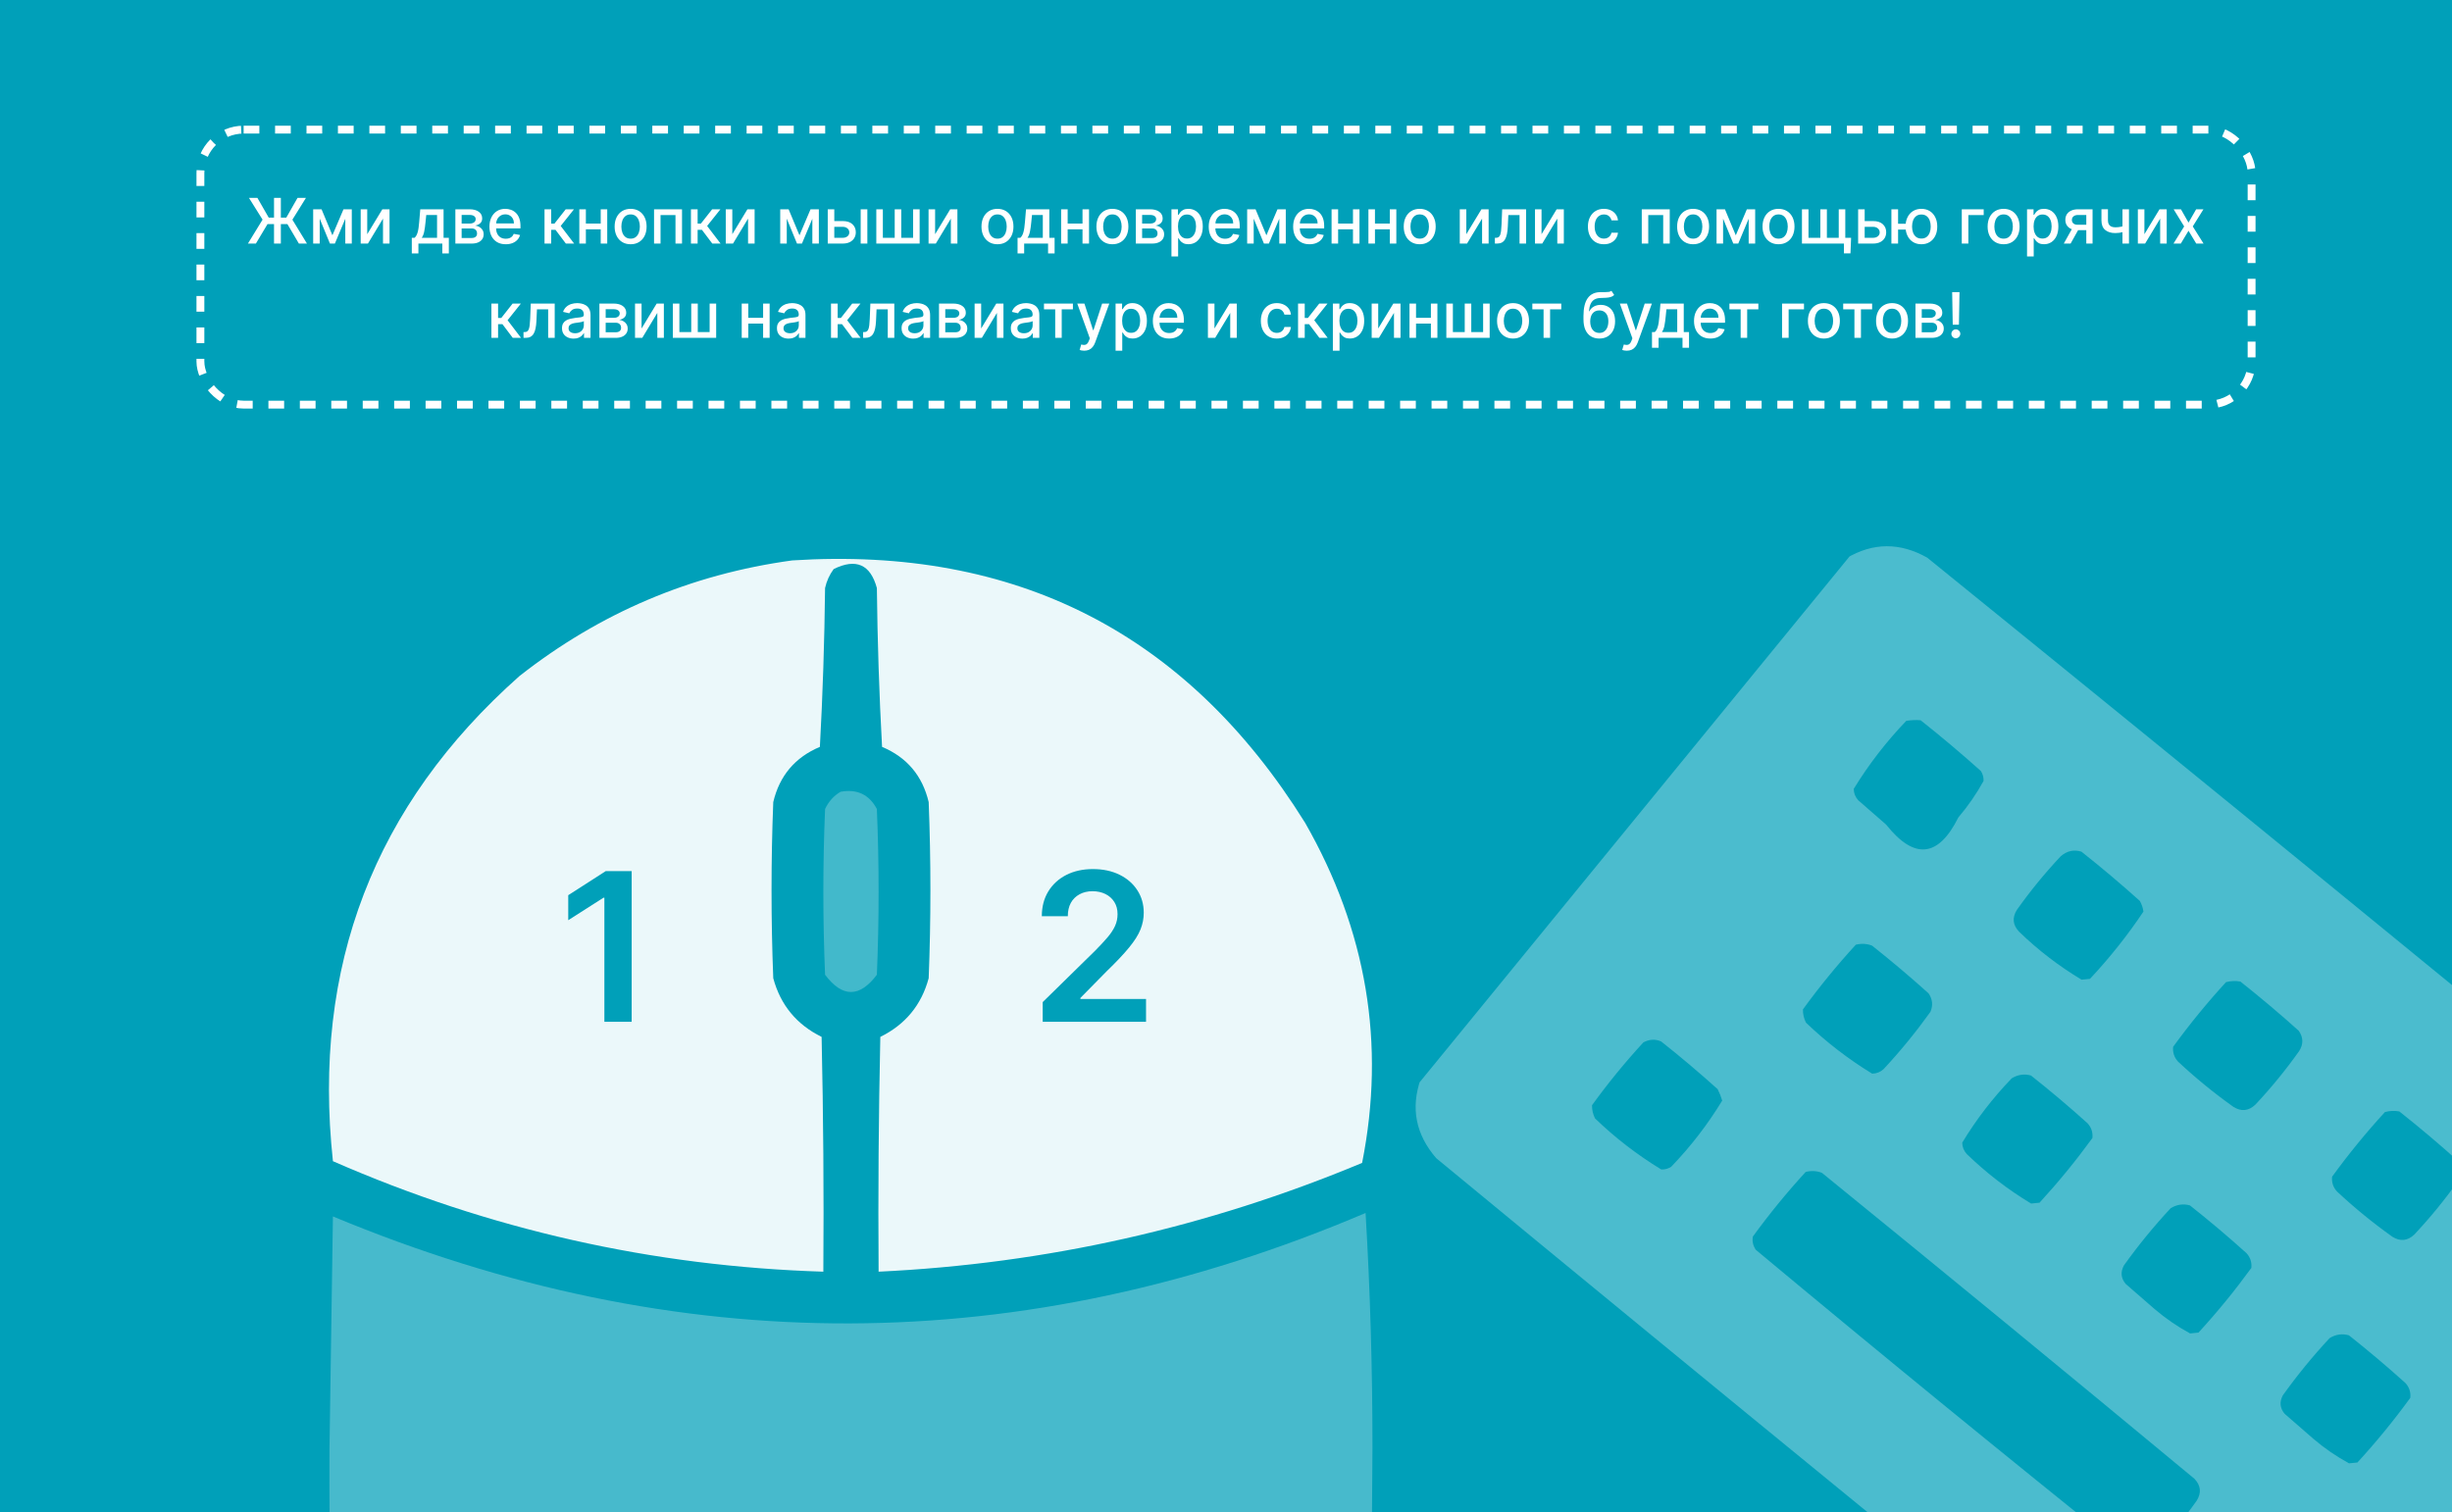 <svg width="624" height="385" viewBox="0 0 624 385" fill="none" xmlns="http://www.w3.org/2000/svg">
<rect x="0" y="0" width="624" height="385" fill="#333333" stroke="none"/>
<g clip-path="url(#clip0_2023_2714)">
<rect width="624" height="385" fill="#00A0B9"/>
<path fill-rule="evenodd" clip-rule="evenodd" d="M201.619 142.654C258.624 139.001 302.13 161.267 332.137 209.451C347.816 236.876 352.65 265.734 346.639 296.023C307.252 312.462 266.236 321.69 223.592 323.709C223.445 303.785 223.592 283.863 224.031 263.943C230.4 260.8 234.502 255.82 236.336 249.002C236.922 234.06 236.922 219.119 236.336 204.178C234.75 197.467 230.795 192.78 224.471 190.115C223.739 176.648 223.299 163.172 223.152 149.685C221.512 143.668 217.851 142.056 212.166 144.851C211.096 146.3 210.364 147.911 209.969 149.685C209.822 163.172 209.382 176.648 208.65 190.115C202.326 192.78 198.371 197.467 196.785 204.178C196.199 219.119 196.199 234.06 196.785 249.002C198.619 255.82 202.721 260.8 209.09 263.943C209.529 283.863 209.676 303.785 209.529 323.709C166.087 322.369 124.485 312.994 84.725 295.584C79.394 246.072 95.213 204.91 132.186 172.098C152.685 155.987 175.829 146.172 201.619 142.654Z" fill="white" fill-opacity="0.92"/>
<path opacity="0.925" fill-rule="evenodd" clip-rule="evenodd" d="M213.924 201.541C218.125 200.786 221.201 202.25 223.153 205.935C223.739 219.998 223.739 234.06 223.153 248.123C218.758 253.982 214.364 253.982 209.969 248.123C209.383 234.06 209.383 219.998 209.969 205.935C210.87 204.013 212.188 202.548 213.924 201.541Z" fill="white" fill-opacity="0.28"/>
<path opacity="0.991" fill-rule="evenodd" clip-rule="evenodd" d="M347.518 308.768C348.689 328.387 349.275 348.31 349.275 368.533C349.129 388.455 348.983 408.377 348.836 428.299C341.861 487.249 310.367 526.36 254.353 545.633C198.417 559.308 151.396 544.806 113.289 502.127C98.168 483.008 88.792 461.328 85.164 437.088C84.182 414.402 83.743 391.698 83.846 368.973C84.138 349.197 84.432 329.422 84.725 309.646C172.572 346.243 260.17 345.95 347.518 308.768Z" fill="white" fill-opacity="0.28"/>
<path d="M160.753 221.749V260.102H153.805V228.51H153.581L144.611 234.24V227.873L154.143 221.749H160.753Z" fill="#00A0B9"/>
<path d="M265.356 260.102V255.083L278.671 242.03C279.944 240.744 281.005 239.602 281.854 238.603C282.703 237.605 283.34 236.637 283.764 235.701C284.189 234.764 284.401 233.766 284.401 232.704C284.401 231.493 284.126 230.457 283.577 229.596C283.028 228.722 282.272 228.048 281.311 227.573C280.35 227.099 279.257 226.862 278.034 226.862C276.773 226.862 275.668 227.124 274.719 227.648C273.771 228.16 273.034 228.89 272.51 229.839C271.998 230.788 271.742 231.918 271.742 233.229H265.131C265.131 230.794 265.687 228.678 266.798 226.88C267.909 225.083 269.438 223.691 271.386 222.704C273.346 221.718 275.593 221.225 278.128 221.225C280.699 221.225 282.959 221.706 284.907 222.667C286.854 223.628 288.365 224.945 289.439 226.618C290.525 228.291 291.068 230.201 291.068 232.349C291.068 233.784 290.793 235.195 290.244 236.581C289.694 237.967 288.727 239.502 287.341 241.188C285.968 242.873 284.039 244.914 281.555 247.311L274.944 254.034V254.296H291.648V260.102H265.356Z" fill="#00A0B9"/>
<rect x="51" y="33" width="522" height="70" rx="11" stroke="white" stroke-width="2" stroke-dasharray="4 4"/>
<path d="M71.472 50.364V62H69.734V50.364H71.472ZM63.092 62L66.819 55.909L63.353 50.364H65.501L68.387 55.398H72.859L75.722 50.364H77.864L74.41 55.92L78.114 62H76.063L73.137 57.034H68.086L65.12 62H63.092ZM84.594 59.898L87.413 53.273H88.879L85.225 62H83.964L80.384 53.273H81.833L84.594 59.898ZM81.362 53.273V62H79.697V53.273H81.362ZM87.873 62V53.273H89.526V62H87.873ZM93.455 59.619L97.302 53.273H99.131V62H97.467V55.648L93.637 62H91.79V53.273H93.455V59.619ZM104.798 64.517V60.528H105.508C105.69 60.362 105.843 60.163 105.968 59.932C106.097 59.701 106.205 59.426 106.292 59.108C106.383 58.79 106.459 58.419 106.519 57.994C106.58 57.566 106.633 57.078 106.678 56.528L106.951 53.273H112.883V60.528H114.224V64.517H112.565V62H106.479V64.517H104.798ZM107.326 60.528H111.224V54.727H108.474L108.292 56.528C108.205 57.445 108.095 58.24 107.962 58.915C107.83 59.585 107.618 60.123 107.326 60.528ZM115.884 62V53.273H119.504C120.488 53.273 121.269 53.483 121.844 53.903C122.42 54.32 122.708 54.886 122.708 55.602C122.708 56.114 122.545 56.519 122.219 56.818C121.894 57.117 121.462 57.318 120.924 57.42C121.314 57.466 121.672 57.583 121.998 57.773C122.324 57.958 122.585 58.208 122.782 58.523C122.983 58.837 123.083 59.212 123.083 59.648C123.083 60.11 122.964 60.519 122.725 60.875C122.487 61.227 122.14 61.504 121.685 61.705C121.235 61.901 120.691 62 120.055 62H115.884ZM117.481 60.58H120.055C120.475 60.58 120.805 60.479 121.043 60.278C121.282 60.078 121.401 59.805 121.401 59.46C121.401 59.055 121.282 58.737 121.043 58.506C120.805 58.271 120.475 58.153 120.055 58.153H117.481V60.58ZM117.481 56.909H119.521C119.839 56.909 120.112 56.864 120.339 56.773C120.57 56.682 120.746 56.553 120.867 56.386C120.992 56.216 121.055 56.015 121.055 55.784C121.055 55.447 120.916 55.184 120.64 54.994C120.363 54.805 119.985 54.71 119.504 54.71H117.481V56.909ZM128.708 62.176C127.848 62.176 127.108 61.992 126.487 61.625C125.869 61.254 125.392 60.733 125.055 60.062C124.721 59.388 124.555 58.599 124.555 57.693C124.555 56.799 124.721 56.011 125.055 55.33C125.392 54.648 125.862 54.115 126.464 53.733C127.07 53.35 127.778 53.159 128.589 53.159C129.081 53.159 129.558 53.24 130.021 53.403C130.483 53.566 130.897 53.822 131.265 54.17C131.632 54.519 131.922 54.972 132.134 55.528C132.346 56.081 132.452 56.754 132.452 57.545V58.148H125.515V56.875H130.788C130.788 56.428 130.697 56.032 130.515 55.688C130.333 55.339 130.077 55.064 129.748 54.864C129.422 54.663 129.04 54.562 128.6 54.562C128.123 54.562 127.706 54.68 127.35 54.915C126.998 55.146 126.725 55.449 126.532 55.824C126.343 56.195 126.248 56.599 126.248 57.034V58.028C126.248 58.612 126.35 59.108 126.555 59.517C126.763 59.926 127.053 60.239 127.424 60.455C127.795 60.667 128.229 60.773 128.725 60.773C129.047 60.773 129.341 60.727 129.606 60.636C129.871 60.542 130.1 60.401 130.293 60.216C130.487 60.03 130.634 59.801 130.737 59.528L132.344 59.818C132.216 60.292 131.985 60.706 131.651 61.062C131.322 61.415 130.907 61.689 130.407 61.886C129.911 62.08 129.344 62.176 128.708 62.176ZM138.572 62V53.273H140.271V56.932H141.089L143.969 53.273H146.072L142.691 57.517L146.112 62H144.004L141.373 58.511H140.271V62H138.572ZM153.346 56.903V58.375H148.619V56.903H153.346ZM149.096 53.273V62H147.431V53.273H149.096ZM154.533 53.273V62H152.874V53.273H154.533ZM160.482 62.176C159.664 62.176 158.95 61.989 158.34 61.614C157.73 61.239 157.257 60.714 156.92 60.04C156.583 59.365 156.414 58.578 156.414 57.676C156.414 56.771 156.583 55.979 156.92 55.301C157.257 54.623 157.73 54.097 158.34 53.722C158.95 53.347 159.664 53.159 160.482 53.159C161.3 53.159 162.014 53.347 162.624 53.722C163.234 54.097 163.708 54.623 164.045 55.301C164.382 55.979 164.55 56.771 164.55 57.676C164.55 58.578 164.382 59.365 164.045 60.04C163.708 60.714 163.234 61.239 162.624 61.614C162.014 61.989 161.3 62.176 160.482 62.176ZM160.488 60.75C161.018 60.75 161.458 60.61 161.806 60.33C162.155 60.049 162.412 59.676 162.579 59.21C162.749 58.744 162.835 58.231 162.835 57.67C162.835 57.114 162.749 56.602 162.579 56.136C162.412 55.667 162.155 55.29 161.806 55.006C161.458 54.722 161.018 54.58 160.488 54.58C159.954 54.58 159.511 54.722 159.158 55.006C158.81 55.29 158.55 55.667 158.38 56.136C158.213 56.602 158.13 57.114 158.13 57.67C158.13 58.231 158.213 58.744 158.38 59.21C158.55 59.676 158.81 60.049 159.158 60.33C159.511 60.61 159.954 60.75 160.488 60.75ZM166.447 62V53.273H173.566V62H171.901V54.739H168.1V62H166.447ZM175.837 62V53.273H177.536V56.932H178.354L181.235 53.273H183.337L179.957 57.517L183.377 62H181.269L178.638 58.511H177.536V62H175.837ZM186.362 59.619L190.208 53.273H192.038V62H190.373V55.648L186.543 62H184.697V53.273H186.362V59.619ZM203.454 59.898L206.272 53.273H207.738L204.085 62H202.823L199.244 53.273H200.692L203.454 59.898ZM200.221 53.273V62H198.556V53.273H200.221ZM206.732 62V53.273H208.386V62H206.732ZM211.928 56.273H214.462C215.531 56.273 216.353 56.538 216.928 57.068C217.504 57.599 217.792 58.282 217.792 59.119C217.792 59.665 217.663 60.155 217.406 60.591C217.148 61.026 216.771 61.371 216.275 61.625C215.779 61.875 215.174 62 214.462 62H210.65V53.273H212.315V60.534H214.462C214.951 60.534 215.353 60.407 215.667 60.153C215.981 59.896 216.138 59.568 216.138 59.17C216.138 58.75 215.981 58.407 215.667 58.142C215.353 57.873 214.951 57.739 214.462 57.739H211.928V56.273ZM219.031 62V53.273H220.729V62H219.031ZM223.009 53.273H224.674V60.528H227.691V53.273H229.356V60.528H232.373V53.273H234.038V62H223.009V53.273ZM237.971 59.619L241.817 53.273H243.647V62H241.982V55.648L238.153 62H236.306V53.273H237.971V59.619ZM253.842 62.176C253.023 62.176 252.309 61.989 251.7 61.614C251.09 61.239 250.616 60.714 250.279 60.04C249.942 59.365 249.773 58.578 249.773 57.676C249.773 56.771 249.942 55.979 250.279 55.301C250.616 54.623 251.09 54.097 251.7 53.722C252.309 53.347 253.023 53.159 253.842 53.159C254.66 53.159 255.374 53.347 255.984 53.722C256.594 54.097 257.067 54.623 257.404 55.301C257.741 55.979 257.91 56.771 257.91 57.676C257.91 58.578 257.741 59.365 257.404 60.04C257.067 60.714 256.594 61.239 255.984 61.614C255.374 61.989 254.66 62.176 253.842 62.176ZM253.847 60.75C254.378 60.75 254.817 60.61 255.165 60.33C255.514 60.049 255.772 59.676 255.938 59.21C256.109 58.744 256.194 58.231 256.194 57.67C256.194 57.114 256.109 56.602 255.938 56.136C255.772 55.667 255.514 55.29 255.165 55.006C254.817 54.722 254.378 54.58 253.847 54.58C253.313 54.58 252.87 54.722 252.518 55.006C252.169 55.29 251.91 55.667 251.739 56.136C251.573 56.602 251.489 57.114 251.489 57.67C251.489 58.231 251.573 58.744 251.739 59.21C251.91 59.676 252.169 60.049 252.518 60.33C252.87 60.61 253.313 60.75 253.847 60.75ZM258.954 64.517V60.528H259.664C259.846 60.362 259.999 60.163 260.124 59.932C260.253 59.701 260.361 59.426 260.448 59.108C260.539 58.79 260.615 58.419 260.675 57.994C260.736 57.566 260.789 57.078 260.835 56.528L261.107 53.273H267.039V60.528H268.38V64.517H266.721V62H260.636V64.517H258.954ZM261.482 60.528H265.38V54.727H262.63L262.448 56.528C262.361 57.445 262.251 58.24 262.119 58.915C261.986 59.585 261.774 60.123 261.482 60.528ZM275.955 56.903V58.375H271.228V56.903H275.955ZM271.705 53.273V62H270.04V53.273H271.705ZM277.143 53.273V62H275.484V53.273H277.143ZM283.092 62.176C282.273 62.176 281.559 61.989 280.95 61.614C280.34 61.239 279.866 60.714 279.529 60.04C279.192 59.365 279.023 58.578 279.023 57.676C279.023 56.771 279.192 55.979 279.529 55.301C279.866 54.623 280.34 54.097 280.95 53.722C281.559 53.347 282.273 53.159 283.092 53.159C283.91 53.159 284.624 53.347 285.234 53.722C285.844 54.097 286.317 54.623 286.654 55.301C286.991 55.979 287.16 56.771 287.16 57.676C287.16 58.578 286.991 59.365 286.654 60.04C286.317 60.714 285.844 61.239 285.234 61.614C284.624 61.989 283.91 62.176 283.092 62.176ZM283.097 60.75C283.628 60.75 284.067 60.61 284.415 60.33C284.764 60.049 285.022 59.676 285.188 59.21C285.359 58.744 285.444 58.231 285.444 57.67C285.444 57.114 285.359 56.602 285.188 56.136C285.022 55.667 284.764 55.29 284.415 55.006C284.067 54.722 283.628 54.58 283.097 54.58C282.563 54.58 282.12 54.722 281.768 55.006C281.419 55.29 281.16 55.667 280.989 56.136C280.823 56.602 280.739 57.114 280.739 57.67C280.739 58.231 280.823 58.744 280.989 59.21C281.16 59.676 281.419 60.049 281.768 60.33C282.12 60.61 282.563 60.75 283.097 60.75ZM289.056 62V53.273H292.675C293.66 53.273 294.441 53.483 295.016 53.903C295.592 54.32 295.88 54.886 295.88 55.602C295.88 56.114 295.717 56.519 295.391 56.818C295.066 57.117 294.634 57.318 294.096 57.42C294.486 57.466 294.844 57.583 295.17 57.773C295.496 57.958 295.757 58.208 295.954 58.523C296.155 58.837 296.255 59.212 296.255 59.648C296.255 60.11 296.136 60.519 295.897 60.875C295.658 61.227 295.312 61.504 294.857 61.705C294.406 61.901 293.863 62 293.227 62H289.056ZM290.653 60.58H293.227C293.647 60.58 293.977 60.479 294.215 60.278C294.454 60.078 294.573 59.805 294.573 59.46C294.573 59.055 294.454 58.737 294.215 58.506C293.977 58.271 293.647 58.153 293.227 58.153H290.653V60.58ZM290.653 56.909H292.692C293.011 56.909 293.283 56.864 293.511 56.773C293.742 56.682 293.918 56.553 294.039 56.386C294.164 56.216 294.227 56.015 294.227 55.784C294.227 55.447 294.088 55.184 293.812 54.994C293.535 54.805 293.156 54.71 292.675 54.71H290.653V56.909ZM298.119 65.273V53.273H299.778V54.688H299.92C300.018 54.506 300.16 54.295 300.346 54.057C300.531 53.818 300.789 53.61 301.119 53.432C301.448 53.25 301.884 53.159 302.425 53.159C303.13 53.159 303.759 53.337 304.312 53.693C304.865 54.049 305.299 54.562 305.613 55.233C305.931 55.903 306.09 56.71 306.09 57.653C306.09 58.597 305.933 59.405 305.619 60.08C305.304 60.75 304.872 61.267 304.323 61.631C303.774 61.99 303.147 62.17 302.442 62.17C301.912 62.17 301.478 62.081 301.141 61.903C300.808 61.725 300.547 61.517 300.357 61.278C300.168 61.04 300.022 60.828 299.92 60.642H299.817V65.273H298.119ZM299.783 57.636C299.783 58.25 299.872 58.788 300.05 59.25C300.228 59.712 300.486 60.074 300.823 60.335C301.16 60.593 301.573 60.722 302.062 60.722C302.569 60.722 302.994 60.587 303.335 60.318C303.675 60.045 303.933 59.676 304.107 59.21C304.285 58.744 304.374 58.22 304.374 57.636C304.374 57.061 304.287 56.544 304.113 56.085C303.942 55.627 303.685 55.265 303.34 55C302.999 54.735 302.573 54.602 302.062 54.602C301.569 54.602 301.153 54.729 300.812 54.983C300.475 55.237 300.219 55.591 300.045 56.045C299.871 56.5 299.783 57.03 299.783 57.636ZM311.755 62.176C310.895 62.176 310.155 61.992 309.533 61.625C308.916 61.254 308.439 60.733 308.102 60.062C307.768 59.388 307.602 58.599 307.602 57.693C307.602 56.799 307.768 56.011 308.102 55.33C308.439 54.648 308.908 54.115 309.511 53.733C310.117 53.35 310.825 53.159 311.636 53.159C312.128 53.159 312.605 53.24 313.067 53.403C313.53 53.566 313.944 53.822 314.312 54.17C314.679 54.519 314.969 54.972 315.181 55.528C315.393 56.081 315.499 56.754 315.499 57.545V58.148H308.562V56.875H313.835C313.835 56.428 313.744 56.032 313.562 55.688C313.38 55.339 313.124 55.064 312.795 54.864C312.469 54.663 312.086 54.562 311.647 54.562C311.17 54.562 310.753 54.68 310.397 54.915C310.045 55.146 309.772 55.449 309.579 55.824C309.389 56.195 309.295 56.599 309.295 57.034V58.028C309.295 58.612 309.397 59.108 309.602 59.517C309.81 59.926 310.1 60.239 310.471 60.455C310.842 60.667 311.276 60.773 311.772 60.773C312.094 60.773 312.388 60.727 312.653 60.636C312.918 60.542 313.147 60.401 313.34 60.216C313.533 60.03 313.681 59.801 313.783 59.528L315.391 59.818C315.263 60.292 315.031 60.706 314.698 61.062C314.369 61.415 313.954 61.689 313.454 61.886C312.958 62.08 312.391 62.176 311.755 62.176ZM322.282 59.898L325.1 53.273H326.566L322.913 62H321.651L318.072 53.273H319.521L322.282 59.898ZM319.049 53.273V62H317.384V53.273H319.049ZM325.56 62V53.273H327.214V62H325.56ZM333.239 62.176C332.379 62.176 331.639 61.992 331.018 61.625C330.4 61.254 329.923 60.733 329.586 60.062C329.253 59.388 329.086 58.599 329.086 57.693C329.086 56.799 329.253 56.011 329.586 55.33C329.923 54.648 330.393 54.115 330.995 53.733C331.601 53.35 332.309 53.159 333.12 53.159C333.612 53.159 334.09 53.24 334.552 53.403C335.014 53.566 335.429 53.822 335.796 54.17C336.164 54.519 336.453 54.972 336.665 55.528C336.878 56.081 336.984 56.754 336.984 57.545V58.148H330.046V56.875H335.319C335.319 56.428 335.228 56.032 335.046 55.688C334.864 55.339 334.609 55.064 334.279 54.864C333.953 54.663 333.571 54.562 333.131 54.562C332.654 54.562 332.237 54.68 331.881 54.915C331.529 55.146 331.256 55.449 331.063 55.824C330.874 56.195 330.779 56.599 330.779 57.034V58.028C330.779 58.612 330.881 59.108 331.086 59.517C331.294 59.926 331.584 60.239 331.955 60.455C332.326 60.667 332.76 60.773 333.256 60.773C333.578 60.773 333.872 60.727 334.137 60.636C334.402 60.542 334.631 60.401 334.825 60.216C335.018 60.03 335.165 59.801 335.268 59.528L336.876 59.818C336.747 60.292 336.516 60.706 336.183 61.062C335.853 61.415 335.438 61.689 334.938 61.886C334.442 62.08 333.876 62.176 333.239 62.176ZM344.783 56.903V58.375H340.056V56.903H344.783ZM340.533 53.273V62H338.869V53.273H340.533ZM345.971 53.273V62H344.312V53.273H345.971ZM354.158 56.903V58.375H349.431V56.903H354.158ZM349.908 53.273V62H348.244V53.273H349.908ZM355.346 53.273V62H353.687V53.273H355.346ZM361.295 62.176C360.477 62.176 359.763 61.989 359.153 61.614C358.543 61.239 358.069 60.714 357.732 60.04C357.395 59.365 357.227 58.578 357.227 57.676C357.227 56.771 357.395 55.979 357.732 55.301C358.069 54.623 358.543 54.097 359.153 53.722C359.763 53.347 360.477 53.159 361.295 53.159C362.113 53.159 362.827 53.347 363.437 53.722C364.047 54.097 364.52 54.623 364.857 55.301C365.194 55.979 365.363 56.771 365.363 57.676C365.363 58.578 365.194 59.365 364.857 60.04C364.52 60.714 364.047 61.239 363.437 61.614C362.827 61.989 362.113 62.176 361.295 62.176ZM361.3 60.75C361.831 60.75 362.27 60.61 362.619 60.33C362.967 60.049 363.225 59.676 363.391 59.21C363.562 58.744 363.647 58.231 363.647 57.67C363.647 57.114 363.562 56.602 363.391 56.136C363.225 55.667 362.967 55.29 362.619 55.006C362.27 54.722 361.831 54.58 361.3 54.58C360.766 54.58 360.323 54.722 359.971 55.006C359.622 55.29 359.363 55.667 359.192 56.136C359.026 56.602 358.942 57.114 358.942 57.67C358.942 58.231 359.026 58.744 359.192 59.21C359.363 59.676 359.622 60.049 359.971 60.33C360.323 60.61 360.766 60.75 361.3 60.75ZM373.158 59.619L377.005 53.273H378.835V62H377.17V55.648L373.34 62H371.494V53.273H373.158V59.619ZM380.431 62L380.425 60.528H380.738C380.98 60.528 381.183 60.477 381.346 60.375C381.513 60.269 381.649 60.091 381.755 59.841C381.861 59.591 381.942 59.246 381.999 58.807C382.056 58.364 382.098 57.807 382.124 57.136L382.278 53.273H388.369V62H386.704V54.739H383.852L383.715 57.705C383.681 58.424 383.607 59.053 383.494 59.591C383.384 60.129 383.223 60.578 383.011 60.938C382.799 61.294 382.526 61.561 382.192 61.739C381.859 61.913 381.454 62 380.977 62H380.431ZM392.299 59.619L396.146 53.273H397.975V62H396.31V55.648L392.481 62H390.634V53.273H392.299V59.619ZM408.17 62.176C407.325 62.176 406.598 61.985 405.988 61.602C405.382 61.216 404.916 60.684 404.59 60.006C404.264 59.328 404.102 58.551 404.102 57.676C404.102 56.79 404.268 56.008 404.602 55.33C404.935 54.648 405.405 54.115 406.011 53.733C406.617 53.35 407.331 53.159 408.153 53.159C408.816 53.159 409.406 53.282 409.925 53.528C410.444 53.771 410.863 54.112 411.181 54.551C411.503 54.99 411.694 55.504 411.755 56.091H410.102C410.011 55.682 409.802 55.33 409.477 55.034C409.155 54.739 408.723 54.591 408.181 54.591C407.708 54.591 407.293 54.716 406.937 54.966C406.585 55.212 406.31 55.564 406.113 56.023C405.916 56.477 405.817 57.015 405.817 57.636C405.817 58.273 405.914 58.822 406.107 59.284C406.3 59.746 406.573 60.104 406.925 60.358C407.281 60.612 407.7 60.739 408.181 60.739C408.503 60.739 408.795 60.68 409.056 60.562C409.321 60.441 409.543 60.269 409.721 60.045C409.903 59.822 410.03 59.553 410.102 59.239H411.755C411.694 59.803 411.511 60.307 411.204 60.75C410.897 61.193 410.486 61.542 409.971 61.795C409.46 62.049 408.859 62.176 408.17 62.176ZM417.806 62V53.273H424.925V62H423.261V54.739H419.46V62H417.806ZM430.873 62.176C430.055 62.176 429.341 61.989 428.731 61.614C428.121 61.239 427.647 60.714 427.31 60.04C426.973 59.365 426.805 58.578 426.805 57.676C426.805 56.771 426.973 55.979 427.31 55.301C427.647 54.623 428.121 54.097 428.731 53.722C429.341 53.347 430.055 53.159 430.873 53.159C431.691 53.159 432.405 53.347 433.015 53.722C433.625 54.097 434.098 54.623 434.435 55.301C434.772 55.979 434.941 56.771 434.941 57.676C434.941 58.578 434.772 59.365 434.435 60.04C434.098 60.714 433.625 61.239 433.015 61.614C432.405 61.989 431.691 62.176 430.873 62.176ZM430.879 60.75C431.409 60.75 431.848 60.61 432.197 60.33C432.545 60.049 432.803 59.676 432.969 59.21C433.14 58.744 433.225 58.231 433.225 57.67C433.225 57.114 433.14 56.602 432.969 56.136C432.803 55.667 432.545 55.29 432.197 55.006C431.848 54.722 431.409 54.58 430.879 54.58C430.344 54.58 429.901 54.722 429.549 55.006C429.201 55.29 428.941 55.667 428.771 56.136C428.604 56.602 428.521 57.114 428.521 57.67C428.521 58.231 428.604 58.744 428.771 59.21C428.941 59.676 429.201 60.049 429.549 60.33C429.901 60.61 430.344 60.75 430.879 60.75ZM441.735 59.898L444.553 53.273H446.019L442.366 62H441.104L437.525 53.273H438.974L441.735 59.898ZM438.502 53.273V62H436.837V53.273H438.502ZM445.013 62V53.273H446.667V62H445.013ZM452.607 62.176C451.789 62.176 451.075 61.989 450.465 61.614C449.855 61.239 449.382 60.714 449.045 60.04C448.708 59.365 448.539 58.578 448.539 57.676C448.539 56.771 448.708 55.979 449.045 55.301C449.382 54.623 449.855 54.097 450.465 53.722C451.075 53.347 451.789 53.159 452.607 53.159C453.425 53.159 454.139 53.347 454.749 53.722C455.359 54.097 455.833 54.623 456.17 55.301C456.507 55.979 456.675 56.771 456.675 57.676C456.675 58.578 456.507 59.365 456.17 60.04C455.833 60.714 455.359 61.239 454.749 61.614C454.139 61.989 453.425 62.176 452.607 62.176ZM452.613 60.75C453.143 60.75 453.583 60.61 453.931 60.33C454.28 60.049 454.537 59.676 454.704 59.21C454.874 58.744 454.96 58.231 454.96 57.67C454.96 57.114 454.874 56.602 454.704 56.136C454.537 55.667 454.28 55.29 453.931 55.006C453.583 54.722 453.143 54.58 452.613 54.58C452.079 54.58 451.636 54.722 451.283 55.006C450.935 55.29 450.675 55.667 450.505 56.136C450.338 56.602 450.255 57.114 450.255 57.67C450.255 58.231 450.338 58.744 450.505 59.21C450.675 59.676 450.935 60.049 451.283 60.33C451.636 60.61 452.079 60.75 452.613 60.75ZM471.077 60.534L470.918 64.5H469.254V62H468.168V60.534H471.077ZM458.572 53.273H460.237V60.528H463.254V53.273H464.918V60.528H467.935V53.273H469.6V62H458.572V53.273ZM474.147 56.273H476.681C477.749 56.273 478.571 56.538 479.147 57.068C479.723 57.599 480.011 58.282 480.011 59.119C480.011 59.665 479.882 60.155 479.624 60.591C479.367 61.026 478.99 61.371 478.494 61.625C477.997 61.875 477.393 62 476.681 62H472.869V53.273H474.533V60.534H476.681C477.17 60.534 477.571 60.407 477.886 60.153C478.2 59.896 478.357 59.568 478.357 59.17C478.357 58.75 478.2 58.407 477.886 58.142C477.571 57.873 477.17 57.739 476.681 57.739H474.147V56.273ZM486.308 56.966V58.443H481.654V56.966H486.308ZM483.035 53.273V62H481.336V53.273H483.035ZM488.967 62.176C488.156 62.176 487.448 61.987 486.842 61.608C486.236 61.229 485.766 60.703 485.433 60.028C485.099 59.35 484.933 58.564 484.933 57.67C484.933 56.769 485.099 55.981 485.433 55.307C485.766 54.629 486.236 54.102 486.842 53.727C487.448 53.349 488.156 53.159 488.967 53.159C489.781 53.159 490.489 53.349 491.092 53.727C491.698 54.102 492.167 54.629 492.501 55.307C492.838 55.981 493.006 56.769 493.006 57.67C493.006 58.564 492.838 59.35 492.501 60.028C492.167 60.703 491.698 61.229 491.092 61.608C490.489 61.987 489.781 62.176 488.967 62.176ZM488.967 60.722C489.516 60.722 489.965 60.583 490.313 60.307C490.665 60.026 490.925 59.655 491.092 59.193C491.258 58.731 491.342 58.224 491.342 57.67C491.342 57.114 491.258 56.604 491.092 56.142C490.925 55.676 490.665 55.303 490.313 55.023C489.965 54.742 489.516 54.602 488.967 54.602C488.421 54.602 487.972 54.742 487.62 55.023C487.268 55.303 487.008 55.676 486.842 56.142C486.675 56.604 486.592 57.114 486.592 57.67C486.592 58.224 486.675 58.731 486.842 59.193C487.008 59.655 487.268 60.026 487.62 60.307C487.972 60.583 488.421 60.722 488.967 60.722ZM504.823 53.273V54.739H500.92V62H499.244V53.273H504.823ZM509.888 62.176C509.07 62.176 508.356 61.989 507.746 61.614C507.137 61.239 506.663 60.714 506.326 60.04C505.989 59.365 505.82 58.578 505.82 57.676C505.82 56.771 505.989 55.979 506.326 55.301C506.663 54.623 507.137 54.097 507.746 53.722C508.356 53.347 509.07 53.159 509.888 53.159C510.707 53.159 511.421 53.347 512.031 53.722C512.64 54.097 513.114 54.623 513.451 55.301C513.788 55.979 513.957 56.771 513.957 57.676C513.957 58.578 513.788 59.365 513.451 60.04C513.114 60.714 512.64 61.239 512.031 61.614C511.421 61.989 510.707 62.176 509.888 62.176ZM509.894 60.75C510.424 60.75 510.864 60.61 511.212 60.33C511.561 60.049 511.818 59.676 511.985 59.21C512.156 58.744 512.241 58.231 512.241 57.67C512.241 57.114 512.156 56.602 511.985 56.136C511.818 55.667 511.561 55.29 511.212 55.006C510.864 54.722 510.424 54.58 509.894 54.58C509.36 54.58 508.917 54.722 508.565 55.006C508.216 55.29 507.957 55.667 507.786 56.136C507.62 56.602 507.536 57.114 507.536 57.67C507.536 58.231 507.62 58.744 507.786 59.21C507.957 59.676 508.216 60.049 508.565 60.33C508.917 60.61 509.36 60.75 509.894 60.75ZM515.853 65.273V53.273H517.512V54.688H517.654C517.753 54.506 517.895 54.295 518.08 54.057C518.266 53.818 518.523 53.61 518.853 53.432C519.183 53.25 519.618 53.159 520.16 53.159C520.864 53.159 521.493 53.337 522.046 53.693C522.599 54.049 523.033 54.562 523.347 55.233C523.665 55.903 523.825 56.71 523.825 57.653C523.825 58.597 523.667 59.405 523.353 60.08C523.039 60.75 522.607 61.267 522.058 61.631C521.508 61.99 520.881 62.17 520.177 62.17C519.647 62.17 519.213 62.081 518.876 61.903C518.542 61.725 518.281 61.517 518.092 61.278C517.902 61.04 517.756 60.828 517.654 60.642H517.552V65.273H515.853ZM517.518 57.636C517.518 58.25 517.607 58.788 517.785 59.25C517.963 59.712 518.22 60.074 518.558 60.335C518.895 60.593 519.308 60.722 519.796 60.722C520.304 60.722 520.728 60.587 521.069 60.318C521.41 60.045 521.667 59.676 521.842 59.21C522.02 58.744 522.109 58.22 522.109 57.636C522.109 57.061 522.022 56.544 521.847 56.085C521.677 55.627 521.419 55.265 521.075 55C520.734 54.735 520.308 54.602 519.796 54.602C519.304 54.602 518.887 54.729 518.546 54.983C518.209 55.237 517.953 55.591 517.779 56.045C517.605 56.5 517.518 57.03 517.518 57.636ZM530.933 62V54.722H528.842C528.345 54.722 527.959 54.837 527.683 55.068C527.406 55.299 527.268 55.602 527.268 55.977C527.268 56.349 527.395 56.648 527.648 56.875C527.906 57.099 528.266 57.21 528.728 57.21H531.427V58.585H528.728C528.084 58.585 527.527 58.479 527.058 58.267C526.592 58.051 526.232 57.746 525.978 57.352C525.728 56.958 525.603 56.492 525.603 55.955C525.603 55.405 525.732 54.932 525.989 54.534C526.251 54.133 526.624 53.822 527.109 53.602C527.597 53.383 528.175 53.273 528.842 53.273H532.529V62H530.933ZM525.205 62L527.665 57.591H529.404L526.944 62H525.205ZM541.796 53.273V62H540.137V53.273H541.796ZM541.075 57.324V58.79C540.813 58.896 540.537 58.99 540.245 59.074C539.953 59.153 539.647 59.216 539.325 59.261C539.003 59.307 538.667 59.33 538.319 59.33C537.239 59.33 536.381 59.066 535.745 58.54C535.109 58.01 534.79 57.199 534.79 56.108V53.256H536.444V56.108C536.444 56.521 536.52 56.856 536.671 57.114C536.823 57.371 537.039 57.561 537.319 57.682C537.599 57.803 537.933 57.864 538.319 57.864C538.83 57.864 539.302 57.816 539.734 57.722C540.169 57.623 540.616 57.49 541.075 57.324ZM545.721 59.619L549.567 53.273H551.397V62H549.732V55.648L545.903 62H544.056V53.273H545.721V59.619ZM555.022 53.273L556.948 56.67L558.891 53.273H560.749L558.028 57.636L560.772 62H558.914L556.948 58.739L554.988 62H553.124L555.84 57.636L553.158 53.273H555.022ZM125.056 86V77.273H126.755V80.932H127.573L130.454 77.273H132.556L129.175 81.517L132.596 86H130.488L127.857 82.511H126.755V86H125.056ZM133.228 86L133.222 84.528H133.535C133.777 84.528 133.98 84.477 134.143 84.375C134.309 84.269 134.446 84.091 134.552 83.841C134.658 83.591 134.739 83.246 134.796 82.807C134.853 82.364 134.895 81.807 134.921 81.136L135.075 77.273H141.165V86H139.501V78.739H136.648L136.512 81.704C136.478 82.424 136.404 83.053 136.29 83.591C136.181 84.129 136.02 84.578 135.808 84.938C135.595 85.294 135.323 85.561 134.989 85.739C134.656 85.913 134.251 86 133.773 86H133.228ZM145.971 86.193C145.418 86.193 144.918 86.091 144.471 85.886C144.024 85.678 143.67 85.377 143.408 84.983C143.151 84.589 143.022 84.106 143.022 83.534C143.022 83.042 143.117 82.636 143.306 82.318C143.496 82 143.751 81.748 144.073 81.562C144.395 81.377 144.755 81.237 145.153 81.142C145.55 81.047 145.956 80.975 146.369 80.926C146.891 80.865 147.316 80.816 147.641 80.778C147.967 80.737 148.204 80.671 148.352 80.579C148.499 80.489 148.573 80.341 148.573 80.136V80.097C148.573 79.6 148.433 79.216 148.153 78.943C147.876 78.671 147.463 78.534 146.914 78.534C146.342 78.534 145.891 78.661 145.562 78.915C145.236 79.165 145.011 79.443 144.886 79.75L143.289 79.386C143.478 78.856 143.755 78.428 144.119 78.102C144.486 77.773 144.908 77.534 145.386 77.386C145.863 77.235 146.365 77.159 146.891 77.159C147.24 77.159 147.609 77.201 147.999 77.284C148.393 77.364 148.761 77.511 149.102 77.727C149.446 77.943 149.728 78.252 149.948 78.653C150.168 79.051 150.278 79.568 150.278 80.204V86H148.619V84.807H148.55C148.441 85.026 148.276 85.242 148.056 85.454C147.836 85.667 147.554 85.843 147.21 85.983C146.865 86.123 146.452 86.193 145.971 86.193ZM146.34 84.829C146.81 84.829 147.211 84.737 147.545 84.551C147.882 84.365 148.138 84.123 148.312 83.824C148.49 83.521 148.579 83.197 148.579 82.852V81.727C148.518 81.788 148.401 81.845 148.227 81.898C148.056 81.947 147.861 81.99 147.641 82.028C147.422 82.062 147.208 82.095 146.999 82.125C146.791 82.151 146.617 82.174 146.477 82.193C146.147 82.235 145.846 82.305 145.573 82.403C145.304 82.502 145.088 82.644 144.925 82.829C144.766 83.011 144.687 83.254 144.687 83.557C144.687 83.977 144.842 84.296 145.153 84.511C145.463 84.724 145.859 84.829 146.34 84.829ZM152.54 86V77.273H156.16C157.145 77.273 157.925 77.483 158.501 77.903C159.076 78.32 159.364 78.886 159.364 79.602C159.364 80.114 159.201 80.519 158.876 80.818C158.55 81.117 158.118 81.318 157.58 81.421C157.97 81.466 158.328 81.583 158.654 81.773C158.98 81.958 159.241 82.208 159.438 82.523C159.639 82.837 159.739 83.212 159.739 83.648C159.739 84.11 159.62 84.519 159.381 84.875C159.143 85.227 158.796 85.504 158.342 85.704C157.891 85.901 157.347 86 156.711 86H152.54ZM154.137 84.579H156.711C157.131 84.579 157.461 84.479 157.7 84.278C157.938 84.078 158.058 83.805 158.058 83.46C158.058 83.055 157.938 82.737 157.7 82.506C157.461 82.271 157.131 82.153 156.711 82.153H154.137V84.579ZM154.137 80.909H156.177C156.495 80.909 156.768 80.864 156.995 80.773C157.226 80.682 157.402 80.553 157.523 80.386C157.648 80.216 157.711 80.015 157.711 79.784C157.711 79.447 157.573 79.184 157.296 78.994C157.02 78.805 156.641 78.71 156.16 78.71H154.137V80.909ZM163.268 83.619L167.114 77.273H168.944V86H167.279V79.648L163.45 86H161.603V77.273H163.268V83.619ZM171.228 77.273H172.893V84.528H175.91V77.273H177.575V84.528H180.592V77.273H182.256V86H171.228V77.273ZM194.674 80.903V82.375H189.947V80.903H194.674ZM190.424 77.273V86H188.759V77.273H190.424ZM195.862 77.273V86H194.202V77.273H195.862ZM200.674 86.193C200.121 86.193 199.621 86.091 199.174 85.886C198.727 85.678 198.373 85.377 198.112 84.983C197.854 84.589 197.725 84.106 197.725 83.534C197.725 83.042 197.82 82.636 198.009 82.318C198.199 82 198.454 81.748 198.776 81.562C199.098 81.377 199.458 81.237 199.856 81.142C200.254 81.047 200.659 80.975 201.072 80.926C201.594 80.865 202.019 80.816 202.344 80.778C202.67 80.737 202.907 80.671 203.055 80.579C203.202 80.489 203.276 80.341 203.276 80.136V80.097C203.276 79.6 203.136 79.216 202.856 78.943C202.579 78.671 202.166 78.534 201.617 78.534C201.045 78.534 200.594 78.661 200.265 78.915C199.939 79.165 199.714 79.443 199.589 79.75L197.992 79.386C198.182 78.856 198.458 78.428 198.822 78.102C199.189 77.773 199.612 77.534 200.089 77.386C200.566 77.235 201.068 77.159 201.594 77.159C201.943 77.159 202.312 77.201 202.702 77.284C203.096 77.364 203.464 77.511 203.805 77.727C204.149 77.943 204.432 78.252 204.651 78.653C204.871 79.051 204.981 79.568 204.981 80.204V86H203.322V84.807H203.254C203.144 85.026 202.979 85.242 202.759 85.454C202.54 85.667 202.257 85.843 201.913 85.983C201.568 86.123 201.155 86.193 200.674 86.193ZM201.043 84.829C201.513 84.829 201.915 84.737 202.248 84.551C202.585 84.365 202.841 84.123 203.015 83.824C203.193 83.521 203.282 83.197 203.282 82.852V81.727C203.221 81.788 203.104 81.845 202.93 81.898C202.759 81.947 202.564 81.99 202.344 82.028C202.125 82.062 201.911 82.095 201.702 82.125C201.494 82.151 201.32 82.174 201.18 82.193C200.85 82.235 200.549 82.305 200.276 82.403C200.007 82.502 199.791 82.644 199.629 82.829C199.469 83.011 199.39 83.254 199.39 83.557C199.39 83.977 199.545 84.296 199.856 84.511C200.166 84.724 200.562 84.829 201.043 84.829ZM211.478 86V77.273H213.177V80.932H213.995L216.876 77.273H218.978L215.597 81.517L219.018 86H216.91L214.279 82.511H213.177V86H211.478ZM219.65 86L219.644 84.528H219.957C220.199 84.528 220.402 84.477 220.565 84.375C220.731 84.269 220.868 84.091 220.974 83.841C221.08 83.591 221.161 83.246 221.218 82.807C221.275 82.364 221.317 81.807 221.343 81.136L221.496 77.273H227.587V86H225.923V78.739H223.07L222.934 81.704C222.9 82.424 222.826 83.053 222.712 83.591C222.603 84.129 222.442 84.578 222.229 84.938C222.017 85.294 221.745 85.561 221.411 85.739C221.078 85.913 220.673 86 220.195 86H219.65ZM232.393 86.193C231.84 86.193 231.34 86.091 230.893 85.886C230.446 85.678 230.092 85.377 229.83 84.983C229.573 84.589 229.444 84.106 229.444 83.534C229.444 83.042 229.539 82.636 229.728 82.318C229.917 82 230.173 81.748 230.495 81.562C230.817 81.377 231.177 81.237 231.575 81.142C231.972 81.047 232.378 80.975 232.79 80.926C233.313 80.865 233.737 80.816 234.063 80.778C234.389 80.737 234.626 80.671 234.773 80.579C234.921 80.489 234.995 80.341 234.995 80.136V80.097C234.995 79.6 234.855 79.216 234.575 78.943C234.298 78.671 233.885 78.534 233.336 78.534C232.764 78.534 232.313 78.661 231.984 78.915C231.658 79.165 231.433 79.443 231.308 79.75L229.711 79.386C229.9 78.856 230.177 78.428 230.54 78.102C230.908 77.773 231.33 77.534 231.808 77.386C232.285 77.235 232.787 77.159 233.313 77.159C233.662 77.159 234.031 77.201 234.421 77.284C234.815 77.364 235.183 77.511 235.523 77.727C235.868 77.943 236.15 78.252 236.37 78.653C236.59 79.051 236.7 79.568 236.7 80.204V86H235.04V84.807H234.972C234.862 85.026 234.698 85.242 234.478 85.454C234.258 85.667 233.976 85.843 233.631 85.983C233.287 86.123 232.874 86.193 232.393 86.193ZM232.762 84.829C233.232 84.829 233.633 84.737 233.967 84.551C234.304 84.365 234.559 84.123 234.734 83.824C234.912 83.521 235.001 83.197 235.001 82.852V81.727C234.94 81.788 234.823 81.845 234.648 81.898C234.478 81.947 234.283 81.99 234.063 82.028C233.844 82.062 233.629 82.095 233.421 82.125C233.213 82.151 233.039 82.174 232.898 82.193C232.569 82.235 232.268 82.305 231.995 82.403C231.726 82.502 231.51 82.644 231.347 82.829C231.188 83.011 231.109 83.254 231.109 83.557C231.109 83.977 231.264 84.296 231.575 84.511C231.885 84.724 232.281 84.829 232.762 84.829ZM238.962 86V77.273H242.582C243.567 77.273 244.347 77.483 244.923 77.903C245.498 78.32 245.786 78.886 245.786 79.602C245.786 80.114 245.623 80.519 245.298 80.818C244.972 81.117 244.54 81.318 244.002 81.421C244.392 81.466 244.75 81.583 245.076 81.773C245.402 81.958 245.663 82.208 245.86 82.523C246.061 82.837 246.161 83.212 246.161 83.648C246.161 84.11 246.042 84.519 245.803 84.875C245.565 85.227 245.218 85.504 244.763 85.704C244.313 85.901 243.769 86 243.133 86H238.962ZM240.559 84.579H243.133C243.553 84.579 243.883 84.479 244.121 84.278C244.36 84.078 244.479 83.805 244.479 83.46C244.479 83.055 244.36 82.737 244.121 82.506C243.883 82.271 243.553 82.153 243.133 82.153H240.559V84.579ZM240.559 80.909H242.599C242.917 80.909 243.19 80.864 243.417 80.773C243.648 80.682 243.824 80.553 243.945 80.386C244.07 80.216 244.133 80.015 244.133 79.784C244.133 79.447 243.995 79.184 243.718 78.994C243.442 78.805 243.063 78.71 242.582 78.71H240.559V80.909ZM249.69 83.619L253.536 77.273H255.366V86H253.701V79.648L249.871 86H248.025V77.273H249.69V83.619ZM260.19 86.193C259.637 86.193 259.137 86.091 258.69 85.886C258.243 85.678 257.888 85.377 257.627 84.983C257.37 84.589 257.241 84.106 257.241 83.534C257.241 83.042 257.335 82.636 257.525 82.318C257.714 82 257.97 81.748 258.292 81.562C258.614 81.377 258.974 81.237 259.371 81.142C259.769 81.047 260.174 80.975 260.587 80.926C261.11 80.865 261.534 80.816 261.86 80.778C262.186 80.737 262.423 80.671 262.57 80.579C262.718 80.489 262.792 80.341 262.792 80.136V80.097C262.792 79.6 262.652 79.216 262.371 78.943C262.095 78.671 261.682 78.534 261.133 78.534C260.561 78.534 260.11 78.661 259.781 78.915C259.455 79.165 259.229 79.443 259.104 79.75L257.508 79.386C257.697 78.856 257.974 78.428 258.337 78.102C258.705 77.773 259.127 77.534 259.604 77.386C260.082 77.235 260.584 77.159 261.11 77.159C261.459 77.159 261.828 77.201 262.218 77.284C262.612 77.364 262.979 77.511 263.32 77.727C263.665 77.943 263.947 78.252 264.167 78.653C264.387 79.051 264.496 79.568 264.496 80.204V86H262.837V84.807H262.769C262.659 85.026 262.495 85.242 262.275 85.454C262.055 85.667 261.773 85.843 261.428 85.983C261.084 86.123 260.671 86.193 260.19 86.193ZM260.559 84.829C261.029 84.829 261.43 84.737 261.763 84.551C262.101 84.365 262.356 84.123 262.531 83.824C262.709 83.521 262.798 83.197 262.798 82.852V81.727C262.737 81.788 262.62 81.845 262.445 81.898C262.275 81.947 262.08 81.99 261.86 82.028C261.64 82.062 261.426 82.095 261.218 82.125C261.01 82.151 260.835 82.174 260.695 82.193C260.366 82.235 260.065 82.305 259.792 82.403C259.523 82.502 259.307 82.644 259.144 82.829C258.985 83.011 258.906 83.254 258.906 83.557C258.906 83.977 259.061 84.296 259.371 84.511C259.682 84.724 260.078 84.829 260.559 84.829ZM265.677 78.739V77.273H273.04V78.739H270.194V86H268.535V78.739H265.677ZM275.911 89.273C275.657 89.273 275.426 89.252 275.218 89.21C275.01 89.172 274.854 89.131 274.752 89.085L275.161 87.693C275.472 87.776 275.748 87.812 275.991 87.801C276.233 87.79 276.447 87.699 276.633 87.528C276.822 87.358 276.989 87.079 277.133 86.693L277.343 86.114L274.15 77.273H275.968L278.178 84.046H278.269L280.479 77.273H282.303L278.707 87.165C278.54 87.619 278.328 88.004 278.07 88.318C277.813 88.636 277.506 88.875 277.15 89.034C276.794 89.193 276.381 89.273 275.911 89.273ZM283.9 89.273V77.273H285.559V78.688H285.701C285.799 78.506 285.942 78.296 286.127 78.057C286.313 77.818 286.57 77.61 286.9 77.432C287.229 77.25 287.665 77.159 288.207 77.159C288.911 77.159 289.54 77.337 290.093 77.693C290.646 78.049 291.08 78.562 291.394 79.233C291.712 79.903 291.871 80.71 291.871 81.653C291.871 82.597 291.714 83.405 291.4 84.079C291.085 84.75 290.654 85.267 290.104 85.631C289.555 85.99 288.928 86.171 288.224 86.171C287.693 86.171 287.26 86.081 286.923 85.903C286.589 85.725 286.328 85.517 286.138 85.278C285.949 85.04 285.803 84.828 285.701 84.642H285.599V89.273H283.9ZM285.565 81.636C285.565 82.25 285.654 82.788 285.832 83.25C286.01 83.712 286.267 84.074 286.604 84.335C286.942 84.593 287.354 84.722 287.843 84.722C288.351 84.722 288.775 84.587 289.116 84.318C289.457 84.046 289.714 83.676 289.888 83.21C290.067 82.744 290.156 82.22 290.156 81.636C290.156 81.061 290.068 80.544 289.894 80.085C289.724 79.627 289.466 79.265 289.121 79C288.781 78.735 288.354 78.602 287.843 78.602C287.351 78.602 286.934 78.729 286.593 78.983C286.256 79.237 286 79.591 285.826 80.046C285.652 80.5 285.565 81.03 285.565 81.636ZM297.536 86.176C296.676 86.176 295.936 85.992 295.315 85.625C294.697 85.254 294.22 84.733 293.883 84.062C293.549 83.388 293.383 82.599 293.383 81.693C293.383 80.799 293.549 80.011 293.883 79.329C294.22 78.648 294.69 78.115 295.292 77.733C295.898 77.35 296.606 77.159 297.417 77.159C297.909 77.159 298.387 77.24 298.849 77.403C299.311 77.566 299.726 77.822 300.093 78.171C300.46 78.519 300.75 78.972 300.962 79.528C301.174 80.081 301.281 80.754 301.281 81.546V82.148H294.343V80.875H299.616C299.616 80.428 299.525 80.032 299.343 79.688C299.161 79.339 298.906 79.064 298.576 78.864C298.25 78.663 297.868 78.562 297.428 78.562C296.951 78.562 296.534 78.68 296.178 78.915C295.826 79.146 295.553 79.449 295.36 79.824C295.171 80.195 295.076 80.599 295.076 81.034V82.028C295.076 82.612 295.178 83.108 295.383 83.517C295.591 83.926 295.881 84.239 296.252 84.454C296.623 84.667 297.057 84.773 297.553 84.773C297.875 84.773 298.169 84.727 298.434 84.636C298.699 84.542 298.928 84.401 299.121 84.216C299.315 84.03 299.462 83.801 299.565 83.528L301.173 83.818C301.044 84.292 300.813 84.706 300.479 85.062C300.15 85.415 299.735 85.689 299.235 85.886C298.739 86.079 298.173 86.176 297.536 86.176ZM309.065 83.619L312.911 77.273H314.741V86H313.076V79.648L309.246 86H307.4V77.273H309.065V83.619ZM324.935 86.176C324.091 86.176 323.363 85.985 322.754 85.602C322.147 85.216 321.682 84.684 321.356 84.006C321.03 83.328 320.867 82.551 320.867 81.676C320.867 80.79 321.034 80.008 321.367 79.329C321.701 78.648 322.17 78.115 322.776 77.733C323.382 77.35 324.096 77.159 324.918 77.159C325.581 77.159 326.172 77.282 326.691 77.528C327.21 77.771 327.629 78.112 327.947 78.551C328.269 78.99 328.46 79.504 328.521 80.091H326.867C326.776 79.682 326.568 79.329 326.242 79.034C325.92 78.739 325.488 78.591 324.947 78.591C324.473 78.591 324.058 78.716 323.702 78.966C323.35 79.212 323.076 79.564 322.879 80.023C322.682 80.477 322.583 81.015 322.583 81.636C322.583 82.273 322.68 82.822 322.873 83.284C323.066 83.746 323.339 84.104 323.691 84.358C324.047 84.612 324.466 84.739 324.947 84.739C325.269 84.739 325.56 84.68 325.822 84.562C326.087 84.441 326.308 84.269 326.487 84.046C326.668 83.822 326.795 83.553 326.867 83.239H328.521C328.46 83.803 328.276 84.307 327.969 84.75C327.663 85.193 327.252 85.542 326.737 85.796C326.225 86.049 325.625 86.176 324.935 86.176ZM330.337 86V77.273H332.036V80.932H332.854L335.735 77.273H337.837L334.457 81.517L337.877 86H335.769L333.138 82.511H332.036V86H330.337ZM339.197 89.273V77.273H340.856V78.688H340.998C341.096 78.506 341.238 78.296 341.424 78.057C341.61 77.818 341.867 77.61 342.197 77.432C342.526 77.25 342.962 77.159 343.504 77.159C344.208 77.159 344.837 77.337 345.39 77.693C345.943 78.049 346.377 78.562 346.691 79.233C347.009 79.903 347.168 80.71 347.168 81.653C347.168 82.597 347.011 83.405 346.697 84.079C346.382 84.75 345.951 85.267 345.401 85.631C344.852 85.99 344.225 86.171 343.521 86.171C342.99 86.171 342.557 86.081 342.219 85.903C341.886 85.725 341.625 85.517 341.435 85.278C341.246 85.04 341.1 84.828 340.998 84.642H340.896V89.273H339.197ZM340.862 81.636C340.862 82.25 340.951 82.788 341.129 83.25C341.307 83.712 341.564 84.074 341.901 84.335C342.238 84.593 342.651 84.722 343.14 84.722C343.647 84.722 344.072 84.587 344.413 84.318C344.754 84.046 345.011 83.676 345.185 83.21C345.363 82.744 345.452 82.22 345.452 81.636C345.452 81.061 345.365 80.544 345.191 80.085C345.021 79.627 344.763 79.265 344.418 79C344.077 78.735 343.651 78.602 343.14 78.602C342.647 78.602 342.231 78.729 341.89 78.983C341.553 79.237 341.297 79.591 341.123 80.046C340.949 80.5 340.862 81.03 340.862 81.636ZM350.737 83.619L354.583 77.273H356.413V86H354.748V79.648L350.918 86H349.072V77.273H350.737V83.619ZM364.612 80.903V82.375H359.884V80.903H364.612ZM360.362 77.273V86H358.697V77.273H360.362ZM365.799 77.273V86H364.14V77.273H365.799ZM368.072 77.273H369.737V84.528H372.754V77.273H374.418V84.528H377.435V77.273H379.1V86H368.072V77.273ZM385.045 86.176C384.227 86.176 383.513 85.989 382.903 85.614C382.293 85.239 381.819 84.714 381.482 84.04C381.145 83.365 380.977 82.578 380.977 81.676C380.977 80.771 381.145 79.979 381.482 79.301C381.819 78.623 382.293 78.097 382.903 77.722C383.513 77.347 384.227 77.159 385.045 77.159C385.863 77.159 386.577 77.347 387.187 77.722C387.797 78.097 388.27 78.623 388.607 79.301C388.944 79.979 389.113 80.771 389.113 81.676C389.113 82.578 388.944 83.365 388.607 84.04C388.27 84.714 387.797 85.239 387.187 85.614C386.577 85.989 385.863 86.176 385.045 86.176ZM385.05 84.75C385.581 84.75 386.02 84.61 386.369 84.329C386.717 84.049 386.975 83.676 387.141 83.21C387.312 82.744 387.397 82.231 387.397 81.671C387.397 81.114 387.312 80.602 387.141 80.136C386.975 79.667 386.717 79.29 386.369 79.006C386.02 78.722 385.581 78.579 385.05 78.579C384.516 78.579 384.073 78.722 383.721 79.006C383.372 79.29 383.113 79.667 382.942 80.136C382.776 80.602 382.692 81.114 382.692 81.671C382.692 82.231 382.776 82.744 382.942 83.21C383.113 83.676 383.372 84.049 383.721 84.329C384.073 84.61 384.516 84.75 385.05 84.75ZM389.958 78.739V77.273H397.322V78.739H394.475V86H392.816V78.739H389.958ZM410.086 74.023L410.79 75.097C410.529 75.335 410.232 75.506 409.898 75.608C409.569 75.706 409.188 75.769 408.756 75.796C408.325 75.818 407.83 75.839 407.273 75.858C406.645 75.877 406.128 76.013 405.722 76.267C405.317 76.517 405.004 76.888 404.785 77.381C404.569 77.869 404.429 78.483 404.364 79.222H404.472C404.756 78.68 405.15 78.275 405.654 78.006C406.162 77.737 406.732 77.602 407.364 77.602C408.069 77.602 408.696 77.763 409.245 78.085C409.794 78.407 410.226 78.879 410.54 79.5C410.859 80.117 411.018 80.873 411.018 81.767C411.018 82.672 410.851 83.454 410.518 84.114C410.188 84.773 409.722 85.282 409.12 85.642C408.522 85.998 407.815 86.176 407.001 86.176C406.186 86.176 405.476 85.992 404.87 85.625C404.268 85.254 403.8 84.704 403.467 83.977C403.137 83.25 402.972 82.352 402.972 81.284V80.421C402.972 78.424 403.328 76.922 404.04 75.915C404.753 74.907 405.817 74.39 407.234 74.364C407.692 74.352 408.101 74.35 408.461 74.358C408.821 74.362 409.135 74.345 409.404 74.307C409.677 74.265 409.904 74.171 410.086 74.023ZM407.006 84.75C407.48 84.75 407.887 84.631 408.228 84.392C408.573 84.15 408.838 83.807 409.023 83.364C409.209 82.921 409.302 82.398 409.302 81.796C409.302 81.204 409.209 80.703 409.023 80.29C408.838 79.877 408.573 79.562 408.228 79.347C407.883 79.127 407.47 79.017 406.989 79.017C406.633 79.017 406.315 79.079 406.035 79.204C405.754 79.326 405.514 79.506 405.313 79.744C405.116 79.983 404.963 80.275 404.853 80.619C404.747 80.96 404.69 81.352 404.683 81.796C404.683 82.697 404.889 83.415 405.302 83.949C405.719 84.483 406.287 84.75 407.006 84.75ZM413.989 89.273C413.736 89.273 413.504 89.252 413.296 89.21C413.088 89.172 412.933 89.131 412.83 89.085L413.239 87.693C413.55 87.776 413.826 87.812 414.069 87.801C414.311 87.79 414.525 87.699 414.711 87.528C414.9 87.358 415.067 87.079 415.211 86.693L415.421 86.114L412.228 77.273H414.046L416.256 84.046H416.347L418.558 77.273H420.381L416.785 87.165C416.618 87.619 416.406 88.004 416.148 88.318C415.891 88.636 415.584 88.875 415.228 89.034C414.872 89.193 414.459 89.273 413.989 89.273ZM420.407 88.517V84.528H421.117C421.299 84.362 421.452 84.163 421.577 83.932C421.706 83.701 421.814 83.426 421.901 83.108C421.992 82.79 422.068 82.419 422.129 81.994C422.189 81.566 422.242 81.078 422.288 80.528L422.56 77.273H428.492V84.528H429.833V88.517H428.174V86H422.089V88.517H420.407ZM422.935 84.528H426.833V78.727H424.083L423.901 80.528C423.814 81.445 423.704 82.24 423.572 82.915C423.439 83.585 423.227 84.123 422.935 84.528ZM435.255 86.176C434.395 86.176 433.655 85.992 433.033 85.625C432.416 85.254 431.939 84.733 431.602 84.062C431.268 83.388 431.102 82.599 431.102 81.693C431.102 80.799 431.268 80.011 431.602 79.329C431.939 78.648 432.408 78.115 433.011 77.733C433.617 77.35 434.325 77.159 435.136 77.159C435.628 77.159 436.105 77.24 436.567 77.403C437.03 77.566 437.444 77.822 437.812 78.171C438.179 78.519 438.469 78.972 438.681 79.528C438.893 80.081 438.999 80.754 438.999 81.546V82.148H432.062V80.875H437.335C437.335 80.428 437.244 80.032 437.062 79.688C436.88 79.339 436.624 79.064 436.295 78.864C435.969 78.663 435.586 78.562 435.147 78.562C434.67 78.562 434.253 78.68 433.897 78.915C433.545 79.146 433.272 79.449 433.079 79.824C432.889 80.195 432.795 80.599 432.795 81.034V82.028C432.795 82.612 432.897 83.108 433.102 83.517C433.31 83.926 433.6 84.239 433.971 84.454C434.342 84.667 434.776 84.773 435.272 84.773C435.594 84.773 435.888 84.727 436.153 84.636C436.418 84.542 436.647 84.401 436.84 84.216C437.033 84.03 437.181 83.801 437.283 83.528L438.891 83.818C438.763 84.292 438.531 84.706 438.198 85.062C437.869 85.415 437.454 85.689 436.954 85.886C436.458 86.079 435.891 86.176 435.255 86.176ZM440.114 78.739V77.273H447.478V78.739H444.631V86H442.972V78.739H440.114ZM459.089 77.273V78.739H455.185V86H453.509V77.273H459.089ZM464.154 86.176C463.336 86.176 462.622 85.989 462.012 85.614C461.402 85.239 460.929 84.714 460.592 84.04C460.254 83.365 460.086 82.578 460.086 81.676C460.086 80.771 460.254 79.979 460.592 79.301C460.929 78.623 461.402 78.097 462.012 77.722C462.622 77.347 463.336 77.159 464.154 77.159C464.972 77.159 465.686 77.347 466.296 77.722C466.906 78.097 467.379 78.623 467.717 79.301C468.054 79.979 468.222 80.771 468.222 81.676C468.222 82.578 468.054 83.365 467.717 84.04C467.379 84.714 466.906 85.239 466.296 85.614C465.686 85.989 464.972 86.176 464.154 86.176ZM464.16 84.75C464.69 84.75 465.129 84.61 465.478 84.329C465.826 84.049 466.084 83.676 466.251 83.21C466.421 82.744 466.506 82.231 466.506 81.671C466.506 81.114 466.421 80.602 466.251 80.136C466.084 79.667 465.826 79.29 465.478 79.006C465.129 78.722 464.69 78.579 464.16 78.579C463.626 78.579 463.183 78.722 462.83 79.006C462.482 79.29 462.222 79.667 462.052 80.136C461.885 80.602 461.802 81.114 461.802 81.671C461.802 82.231 461.885 82.744 462.052 83.21C462.222 83.676 462.482 84.049 462.83 84.329C463.183 84.61 463.626 84.75 464.16 84.75ZM469.067 78.739V77.273H476.431V78.739H473.585V86H471.925V78.739H469.067ZM481.498 86.176C480.68 86.176 479.966 85.989 479.356 85.614C478.746 85.239 478.272 84.714 477.935 84.04C477.598 83.365 477.43 82.578 477.43 81.676C477.43 80.771 477.598 79.979 477.935 79.301C478.272 78.623 478.746 78.097 479.356 77.722C479.966 77.347 480.68 77.159 481.498 77.159C482.316 77.159 483.03 77.347 483.64 77.722C484.25 78.097 484.723 78.623 485.06 79.301C485.397 79.979 485.566 80.771 485.566 81.676C485.566 82.578 485.397 83.365 485.06 84.04C484.723 84.714 484.25 85.239 483.64 85.614C483.03 85.989 482.316 86.176 481.498 86.176ZM481.504 84.75C482.034 84.75 482.473 84.61 482.822 84.329C483.17 84.049 483.428 83.676 483.594 83.21C483.765 82.744 483.85 82.231 483.85 81.671C483.85 81.114 483.765 80.602 483.594 80.136C483.428 79.667 483.17 79.29 482.822 79.006C482.473 78.722 482.034 78.579 481.504 78.579C480.969 78.579 480.526 78.722 480.174 79.006C479.826 79.29 479.566 79.667 479.396 80.136C479.229 80.602 479.146 81.114 479.146 81.671C479.146 82.231 479.229 82.744 479.396 83.21C479.566 83.676 479.826 84.049 480.174 84.329C480.526 84.61 480.969 84.75 481.504 84.75ZM487.462 86V77.273H491.082C492.067 77.273 492.847 77.483 493.423 77.903C493.998 78.32 494.286 78.886 494.286 79.602C494.286 80.114 494.123 80.519 493.798 80.818C493.472 81.117 493.04 81.318 492.502 81.421C492.892 81.466 493.25 81.583 493.576 81.773C493.902 81.958 494.163 82.208 494.36 82.523C494.561 82.837 494.661 83.212 494.661 83.648C494.661 84.11 494.542 84.519 494.303 84.875C494.065 85.227 493.718 85.504 493.263 85.704C492.813 85.901 492.269 86 491.633 86H487.462ZM489.059 84.579H491.633C492.053 84.579 492.383 84.479 492.621 84.278C492.86 84.078 492.979 83.805 492.979 83.46C492.979 83.055 492.86 82.737 492.621 82.506C492.383 82.271 492.053 82.153 491.633 82.153H489.059V84.579ZM489.059 80.909H491.099C491.417 80.909 491.69 80.864 491.917 80.773C492.148 80.682 492.324 80.553 492.445 80.386C492.57 80.216 492.633 80.015 492.633 79.784C492.633 79.447 492.495 79.184 492.218 78.994C491.942 78.805 491.563 78.71 491.082 78.71H489.059V80.909ZM498.667 74.364L498.519 82.653H496.945L496.798 74.364H498.667ZM497.735 86.108C497.421 86.108 497.152 85.998 496.928 85.778C496.705 85.555 496.595 85.286 496.599 84.972C496.595 84.661 496.705 84.396 496.928 84.176C497.152 83.953 497.421 83.841 497.735 83.841C498.042 83.841 498.307 83.953 498.531 84.176C498.754 84.396 498.868 84.661 498.871 84.972C498.868 85.18 498.813 85.371 498.707 85.546C498.604 85.716 498.468 85.852 498.298 85.954C498.127 86.057 497.94 86.108 497.735 86.108Z" fill="white"/>
<g opacity="0.3" clip-path="url(#clip1_2023_2714)">
<path opacity="0.987" fill-rule="evenodd" clip-rule="evenodd" d="M710.77 338.906C674.631 383.119 638.492 427.333 602.352 471.547C595.632 475.527 588.801 475.566 581.857 471.663C509.48 413.027 437.358 354.076 365.493 294.812C360.286 288.784 358.965 282.081 361.529 274.703C397.669 230.489 433.808 186.276 469.947 142.062C476.667 138.082 483.499 138.043 490.442 141.946C562.82 200.582 634.942 259.533 706.807 318.797C711.998 324.803 713.319 331.506 710.77 338.906ZM488.774 183.343C494.014 187.495 499.124 191.803 504.103 196.265C504.598 197.034 504.826 197.875 504.789 198.787C502.987 202.071 500.852 205.164 498.382 208.065C493.279 218.295 487.153 218.911 480.003 209.912C477.637 207.847 475.271 205.782 472.905 203.718C472.149 202.886 471.765 201.917 471.749 200.812C475.562 194.588 480.018 188.815 485.119 183.494C486.38 183.293 487.598 183.242 488.774 183.343ZM529.695 216.791C534.779 220.815 539.732 224.995 544.554 229.329C545.037 230.18 545.343 231.085 545.475 232.043C541.418 238.106 536.882 243.814 531.869 249.168C531.157 249.239 530.444 249.311 529.732 249.382C523.979 245.933 518.676 241.861 513.826 237.166C512.215 235.457 512.029 233.604 513.268 231.609C516.67 226.806 520.387 222.259 524.417 217.969C526.006 216.591 527.765 216.198 529.695 216.791ZM570.146 249.854C575.23 253.879 580.183 258.058 585.005 262.392C586.183 264.093 586.212 265.817 585.093 267.564C581.69 272.368 577.974 276.914 573.944 281.205C572.235 282.815 570.382 283.001 568.387 281.763C563.427 278.232 558.724 274.387 554.277 270.229C553.305 269.164 552.892 267.91 553.035 266.468C557.207 260.724 561.692 255.237 566.491 250.006C567.73 249.69 568.949 249.639 570.146 249.854ZM610.597 282.918C615.68 286.942 620.633 291.122 625.456 295.456C626.634 297.156 626.663 298.88 625.544 300.628C622.141 305.431 618.425 309.978 614.394 314.268C612.686 315.879 610.833 316.065 608.838 314.826C603.878 311.296 599.174 307.451 594.727 303.293C593.756 302.227 593.342 300.974 593.486 299.532C597.658 293.788 602.143 288.301 606.942 283.069C608.181 282.754 609.399 282.703 610.597 282.918ZM651.047 315.982C656.288 320.134 661.397 324.442 666.377 328.904C666.915 329.96 667.172 331.085 667.148 332.28C663.104 337.867 658.747 343.198 654.076 348.272C653.307 348.767 652.467 348.994 651.555 348.957C645.643 345.381 640.184 341.18 635.178 336.356C634.706 335.416 634.321 334.447 634.023 333.45C637.707 327.384 642.035 321.769 647.008 316.603C648.331 315.969 649.678 315.761 651.047 315.982ZM476.406 240.71C481.333 244.607 486.129 248.657 490.795 252.863C491.807 254.344 491.965 255.912 491.267 257.565C487.608 262.681 483.635 267.542 479.349 272.146C478.518 272.901 477.549 273.286 476.443 273.301C470.373 269.597 464.758 265.268 459.596 260.316C459.058 259.26 458.801 258.135 458.825 256.939C462.997 251.195 467.482 245.708 472.281 240.477C473.744 240.127 475.118 240.205 476.406 240.71ZM516.857 273.773C521.784 277.67 526.58 281.721 531.246 285.927C532.217 286.992 532.631 288.246 532.487 289.688C528.315 295.432 523.83 300.919 519.031 306.15C518.319 306.222 517.606 306.293 516.894 306.365C510.985 302.808 505.527 298.608 500.517 293.764C499.762 292.932 499.377 291.963 499.362 290.858C502.939 284.946 507.139 279.487 511.963 274.481C513.539 273.533 515.17 273.297 516.857 273.773ZM557.308 306.837C562.234 310.734 567.031 314.785 571.696 318.99C572.668 320.056 573.081 321.309 572.938 322.751C568.766 328.495 564.281 333.982 559.482 339.214C558.77 339.285 558.057 339.357 557.345 339.428C554.14 337.691 551.125 335.619 548.302 333.214C545.857 331.085 543.412 328.956 540.968 326.827C539.751 325.397 539.593 323.83 540.496 322.126C544.155 317.009 548.128 312.148 552.414 307.545C553.99 306.597 555.621 306.361 557.308 306.837ZM597.758 339.901C602.685 343.797 607.482 347.848 612.147 352.054C613.119 353.119 613.532 354.373 613.389 355.815C609.217 361.559 604.732 367.046 599.932 372.277C599.22 372.349 598.507 372.42 597.795 372.492C594.591 370.754 591.576 368.683 588.752 366.277C586.308 364.148 583.863 362.02 581.419 359.891C580.201 358.46 580.044 356.893 580.946 355.189C584.605 350.073 588.578 345.212 592.865 340.608C594.441 339.66 596.072 339.424 597.758 339.901ZM422.733 265.099C427.659 268.996 432.456 273.047 437.122 277.253C437.593 278.193 437.979 279.161 438.277 280.159C434.592 286.225 430.264 291.84 425.291 297.006C424.522 297.5 423.682 297.728 422.77 297.691C416.704 294.006 411.088 289.678 405.923 284.705C405.385 283.649 405.127 282.524 405.152 281.329C409.195 275.742 413.553 270.411 418.223 265.336C419.748 264.533 421.252 264.454 422.733 265.099ZM463.654 298.547C495.389 324.356 526.995 350.321 558.474 376.443C560.084 378.152 560.271 380.004 559.032 382C555.629 386.803 551.913 391.349 547.883 395.64C546.393 397.084 544.698 397.399 542.797 396.583C510.556 370.753 478.572 344.61 446.844 318.153C446.128 317.117 445.871 315.992 446.073 314.777C450.245 309.033 454.73 303.545 459.529 298.314C460.992 297.965 462.366 298.042 463.654 298.547ZM585.006 397.738C589.933 401.635 594.729 405.685 599.395 409.891C600.15 410.723 600.535 411.692 600.55 412.797C596.738 419.021 592.281 424.793 587.18 430.115C586.468 430.186 585.755 430.258 585.043 430.329C578.977 426.645 573.362 422.317 568.196 417.344C567.702 416.575 567.474 415.734 567.511 414.822C571.196 408.756 575.524 403.14 580.497 397.975C581.997 397.437 583.5 397.358 585.006 397.738Z" fill="white"/>
</g>
</g>
<defs>
<clipPath id="clip0_2023_2714">
<rect width="624" height="385" fill="white"/>
</clipPath>
<clipPath id="clip1_2023_2714">
<rect width="311.036" height="311.036" fill="white" transform="translate(514.203 88.398) rotate(39.262)"/>
</clipPath>
</defs>
</svg>
